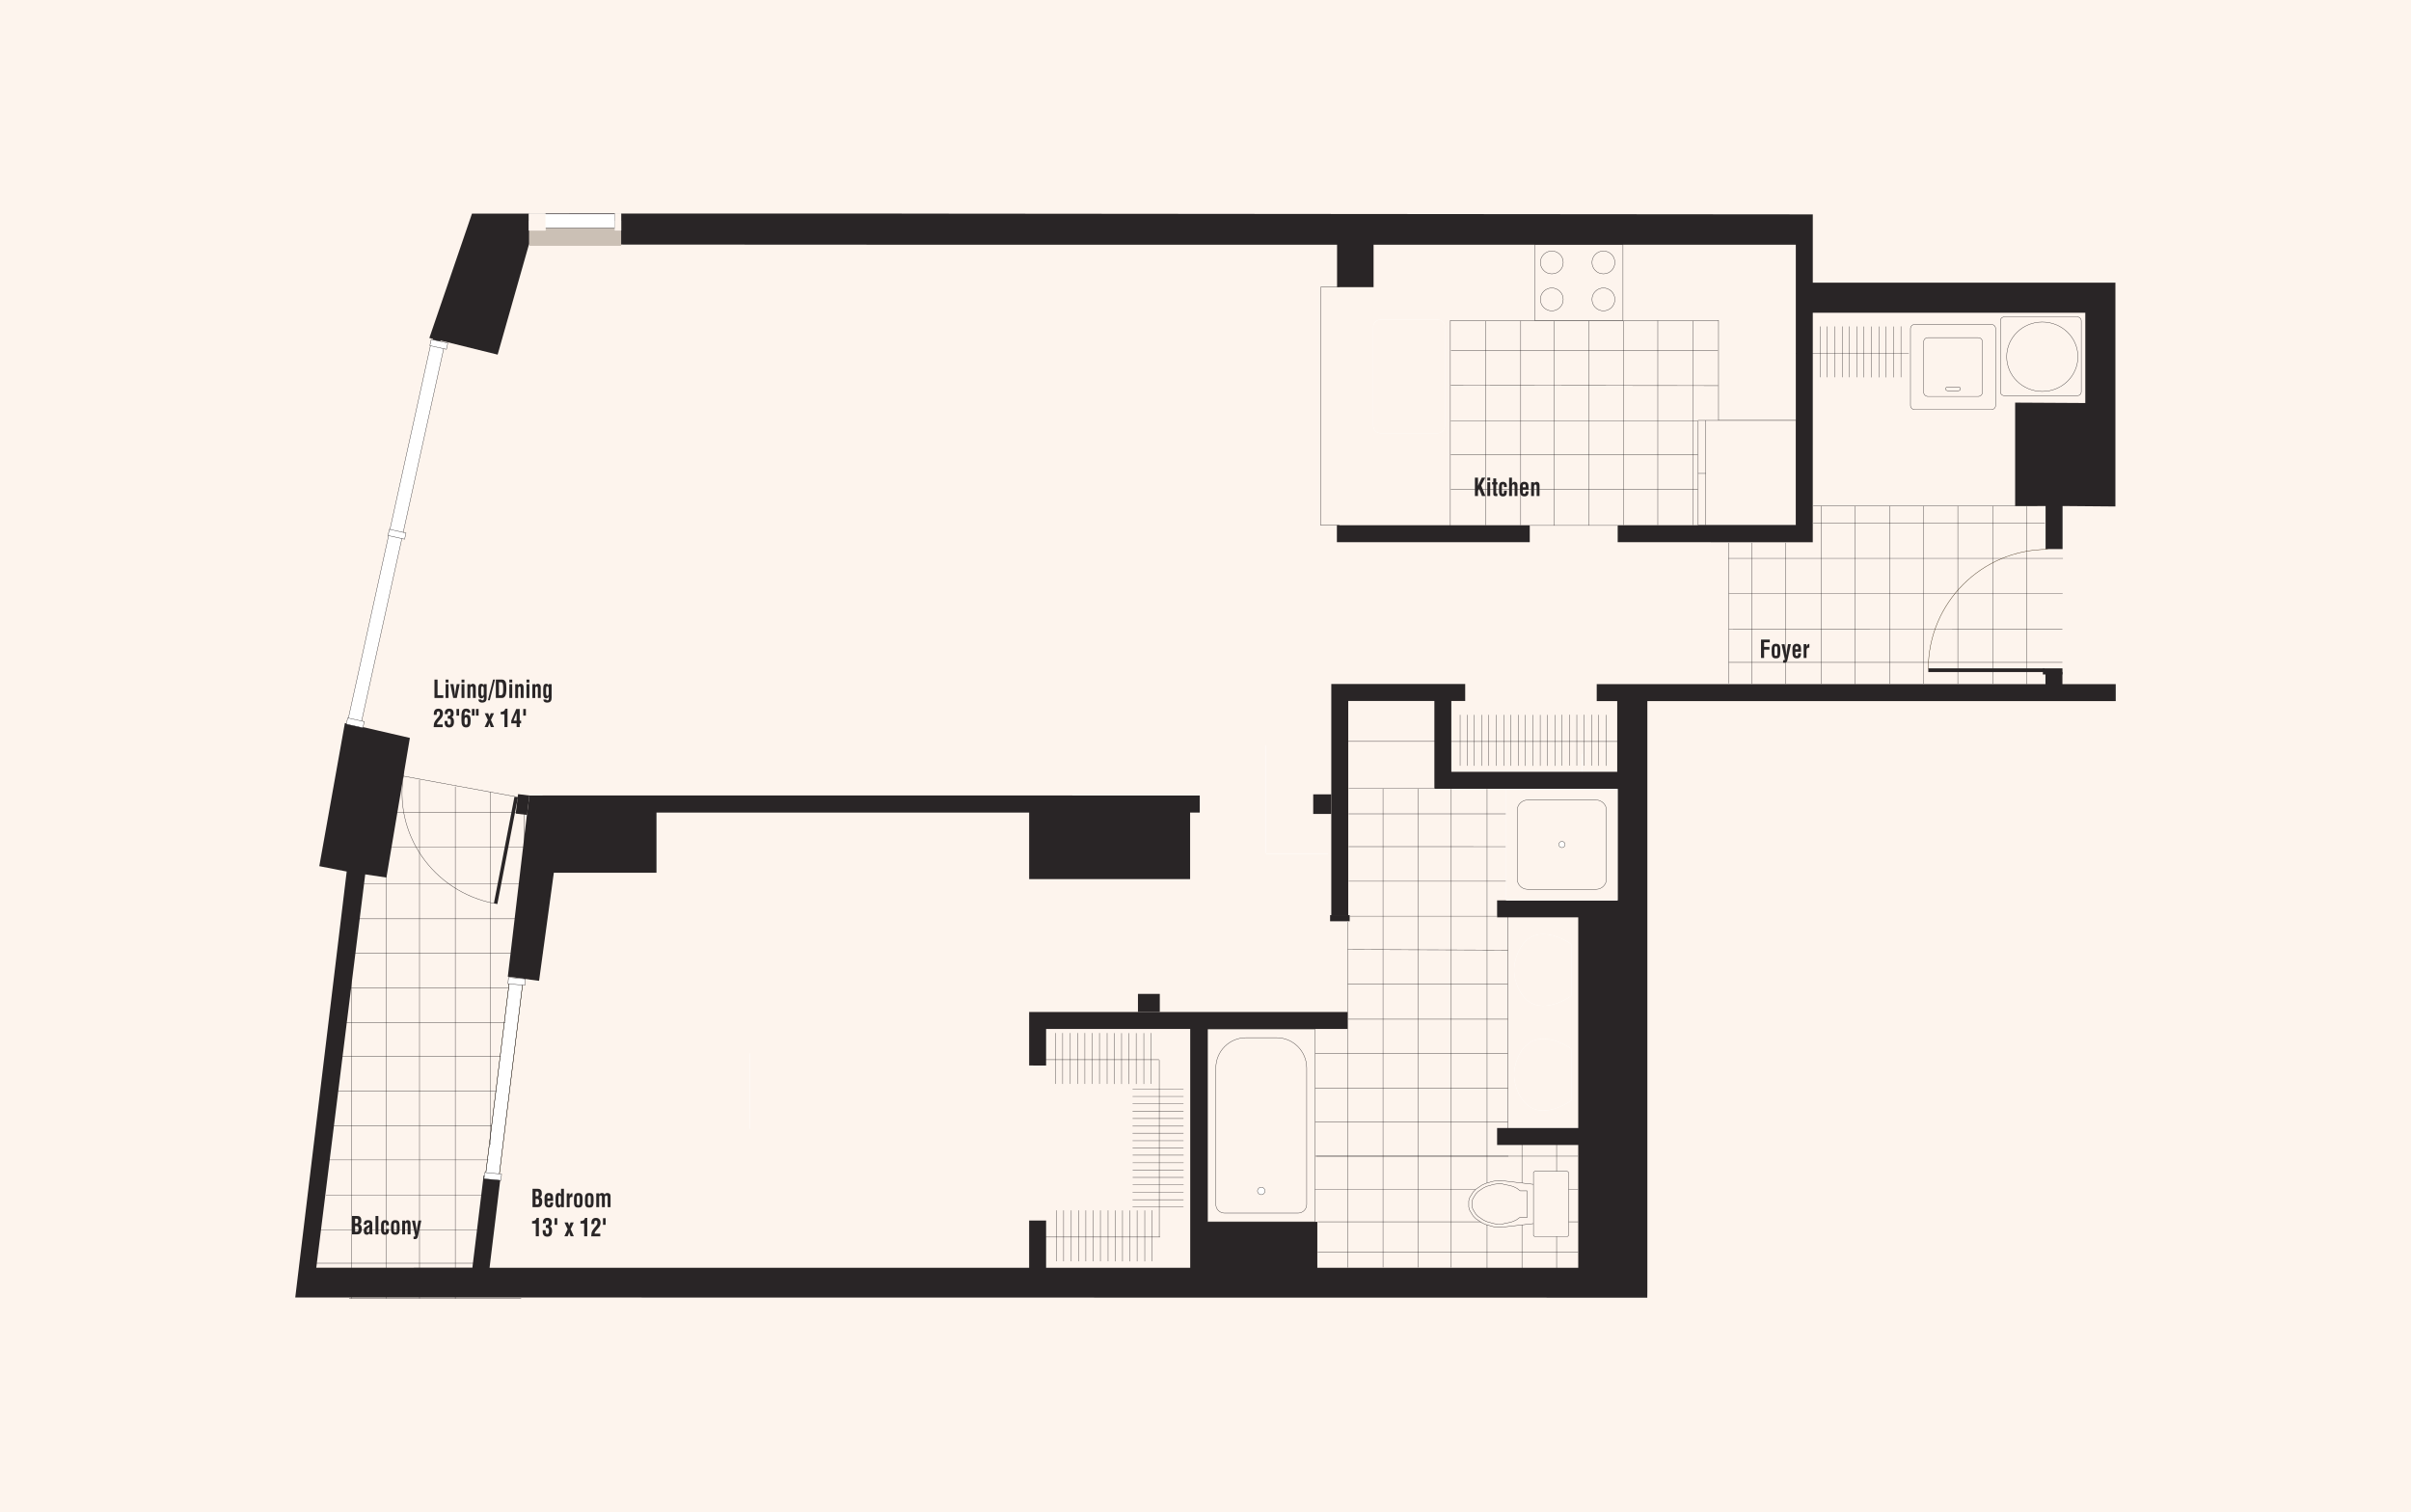 <?xml version="1.0" encoding="UTF-8"?>
<svg id="Layer_1" xmlns="http://www.w3.org/2000/svg" xmlns:xlink="http://www.w3.org/1999/xlink" viewBox="0 0 998 626">
  <defs>
    <style>
      .cls-1, .cls-2, .cls-3, .cls-4, .cls-5, .cls-6, .cls-7, .cls-8, .cls-9 {
        fill: none;
      }

      .cls-2 {
        stroke: #281800;
      }

      .cls-2, .cls-3, .cls-5, .cls-6, .cls-8 {
        stroke-width: .15px;
      }

      .cls-3 {
        stroke-linejoin: bevel;
      }

      .cls-3, .cls-4, .cls-5, .cls-8, .cls-9 {
        stroke: #292526;
      }

      .cls-4 {
        stroke-width: .16px;
      }

      .cls-10 {
        fill: #fff;
      }

      .cls-11 {
        fill: #292526;
      }

      .cls-6, .cls-7 {
        stroke: #fff;
      }

      .cls-7 {
        stroke-width: .17px;
      }

      .cls-12 {
        fill: #cbc0b5;
      }

      .cls-8, .cls-9 {
        stroke-miterlimit: 3.86;
      }

      .cls-9 {
        stroke-width: .16px;
      }

      .cls-13 {
        fill: #fdf4ed;
      }

      .cls-14 {
        clip-path: url(#clippath);
      }
    </style>
    <clipPath id="clippath">
      <polyline class="cls-1" points="743.38 217.41 743.38 174.04 702.93 174.04 702.93 217.41 743.38 217.41"/>
    </clipPath>
  </defs>
  <rect class="cls-10" x="-21" y="-18" width="1035" height="660"/>
  <rect class="cls-13" x="-70.37" y="-53.7" width="1120.16" height="718.76"/>
  <line class="cls-7" x1="654.85" y1="312.11" x2="654.85" y2="343.01"/>
  <path class="cls-6" d="M310.49,436.02v31.29M523.83,308.47v44.73M524.12,353.35h25.62"/>
  <polyline class="cls-13" points="731.13 209.41 864.26 209.41 863.78 284.34 758.06 286.65 758.06 286.45 715.6 286.45 715.6 220.18 730.64 220.18 731.13 209.41"/>
  <polyline class="cls-13" points="558.06 288.09 558.06 420.51 540.94 422.72 541.85 525.86 658.94 529.48 654.88 321.88 597.68 323.23 595.43 286.73 558.06 288.09"/>
  <rect class="cls-13" x="597.15" y="129.16" width="126.56" height="88.26"/>
  <polyline class="cls-13" points="745.83 99.49 745.83 174.08 711.36 174.08 711.36 132.64 600.35 132.64 600.35 220.19 554.31 220.19 554.31 217.45 546.69 217.45 546.69 118.89 554.17 118.89 554.17 99.5 745.83 99.49"/>
  <polygon class="cls-5" points="745.83 99.49 745.83 174.08 711.36 174.08 711.36 132.64 600.35 132.64 600.35 220.19 554.31 220.19 554.31 217.45 546.69 217.45 546.69 118.89 554.17 118.89 554.17 99.5 745.83 99.49"/>
  <path class="cls-13" d="M826.06,136.07v31.75c0,.97-.78,1.75-1.75,1.75h-31.75c-.97,0-1.75-.79-1.75-1.75v-31.75c0-.97.78-1.75,1.75-1.75h31.75c.97,0,1.75.78,1.75,1.75"/>
  <path class="cls-8" d="M811.51,160.97c0,.43-.39.79-.88.79h-4.41c-.48,0-.88-.35-.88-.79s.39-.79.88-.79h4.41c.49,0,.88.35.88.79ZM820.6,141.53v20.83c0,.97-.79,1.75-1.75,1.75h-20.83c-.97,0-1.75-.79-1.75-1.75v-20.83c0-.97.78-1.75,1.75-1.75h20.83c.97,0,1.75.78,1.75,1.75ZM826.06,136.07v31.75c0,.97-.78,1.75-1.75,1.75h-31.75c-.97,0-1.75-.79-1.75-1.75v-31.75c0-.97.78-1.75,1.75-1.75h31.75c.97,0,1.75.78,1.75,1.75Z"/>
  <polyline class="cls-13" points="221.4 331.14 196.26 533.91 126.58 532.16 153.55 319.22 221.4 331.14"/>
  <path class="cls-10" d="M571.51,132.32h23.51c1.72,0,3.11,1.39,3.11,3.11v40.79c0,1.72-1.39,3.11-3.11,3.11h-23.51c-1.72,0-3.11-1.39-3.11-3.11v-40.79c0-1.72,1.39-3.11,3.11-3.11"/>
  <path class="cls-13" d="M583.18,165.66c.65,0,1.17.52,1.17,1.17s-.52,1.17-1.17,1.17-1.17-.52-1.17-1.17.52-1.17,1.17-1.17ZM583.18,143.67c.65,0,1.17.52,1.17,1.17s-.52,1.17-1.17,1.17-1.17-.52-1.17-1.17.52-1.17,1.17-1.17ZM573.99,156.95h18.54c1.72,0,3.12,1.39,3.12,3.11v13.47c0,1.72-1.39,3.11-3.12,3.11h-18.54c-1.72,0-3.11-1.39-3.11-3.11v-13.47c0-1.72,1.39-3.11,3.11-3.11ZM573.99,135.02h18.54c1.72,0,3.12,1.39,3.12,3.11v13.47c0,1.72-1.39,3.11-3.12,3.11h-18.54c-1.72,0-3.11-1.39-3.11-3.11v-13.47c0-1.72,1.39-3.11,3.11-3.11ZM571.51,132.32h23.51c1.72,0,3.11,1.39,3.11,3.11v40.79c0,1.72-1.39,3.11-3.11,3.11h-23.51c-1.72,0-3.11-1.39-3.11-3.11v-40.79c0-1.72,1.39-3.11,3.11-3.11Z"/>
  <path class="cls-13" d="M671.81,101.32h-36.56v31.34h36.56v-31.34M647.08,123.95c0,2.61-2.12,4.73-4.73,4.73s-4.73-2.12-4.73-4.73,2.11-4.73,4.73-4.73,4.73,2.12,4.73,4.73ZM647.08,108.65c0,2.61-2.12,4.73-4.73,4.73s-4.73-2.12-4.73-4.73,2.11-4.73,4.73-4.73,4.73,2.12,4.73,4.73ZM668.45,123.95c0,2.61-2.12,4.73-4.73,4.73s-4.73-2.12-4.73-4.73,2.12-4.73,4.73-4.73,4.73,2.12,4.73,4.73ZM668.45,108.65c0,2.61-2.12,4.73-4.73,4.73s-4.73-2.12-4.73-4.73,2.12-4.73,4.73-4.73,4.73,2.12,4.73,4.73Z"/>
  <path class="cls-8" d="M671.81,101.32h-36.56v31.34h36.56v-31.34ZM647.08,123.95c0,2.61-2.12,4.73-4.73,4.73s-4.73-2.12-4.73-4.73,2.11-4.73,4.73-4.73,4.73,2.12,4.73,4.73ZM647.08,108.65c0,2.61-2.12,4.73-4.73,4.73s-4.73-2.12-4.73-4.73,2.11-4.73,4.73-4.73,4.73,2.12,4.73,4.73ZM668.45,123.95c0,2.61-2.12,4.73-4.73,4.73s-4.73-2.12-4.73-4.73,2.12-4.73,4.73-4.73,4.73,2.12,4.73,4.73ZM668.45,108.65c0,2.61-2.12,4.73-4.73,4.73s-4.73-2.12-4.73-4.73,2.12-4.73,4.73-4.73,4.73,2.12,4.73,4.73Z"/>
  <rect class="cls-13" x="624.2" y="376.08" width="31.41" height="94.23"/>
  <rect class="cls-4" x="624.2" y="376.08" width="31.41" height="94.23"/>
  <rect class="cls-13" x="702.93" y="174.04" width="40.45" height="43.37"/>
  <g class="cls-14">
    <line class="cls-8" x1="706.11" y1="219.57" x2="706.11" y2="172.26"/>
  </g>
  <path class="cls-8" d="M743.38,217.41,702.93,217.41h40.45v-43.37h-40.45v43.37Z"/>
  <polyline class="cls-11" points="553.39 217.44 633.22 217.44 633.22 224.46 553.39 224.46 553.39 217.44"/>
  <rect class="cls-11" x="471.04" y="411.46" width="9.04" height="7.49"/>
  <polyline class="cls-11" points="750.38 117.02 863.18 117.02 875.65 117.02 875.64 209.67 853.77 209.49 853.77 227.31 846.74 227.31 846.74 209.49 834.14 209.49 834.14 166.68 863.18 166.84 863.18 129.47 750.38 129.47 750.37 224.48 743.35 224.48 669.62 224.46 669.62 217.44 743.35 217.44 743.35 101.32 568.57 101.32 568.57 118.89 553.46 118.89 553.46 101.32 390.41 101.32 218.94 101.23 205.99 146.81 182.33 140.96 147.09 300.28 169.66 305.49 159.96 363.29 151.18 361.98 130.92 524.82 195.54 524.79 200.2 486.59 207.31 486.51 202.65 524.83 426 524.83 426 505.29 433.02 505.29 433.02 524.83 492.67 524.83 492.67 425.98 433.02 425.98 433.02 441.11 426 441.1 426 423.15 426 418.95 557.81 418.95 557.81 425.98 499.88 425.98 499.88 505.81 545.29 505.81 545.29 524.83 653.29 524.83 653.29 474 619.7 474 619.7 466.98 653.29 466.98 653.29 379.77 619.7 379.77 619.7 372.75 669.43 372.75 669.43 326.55 593.75 326.55 593.74 322.46 593.74 290.19 558.09 290.19 558.09 378.91 551.07 378.91 551.07 283.17 606.5 283.17 606.5 290.19 600.76 290.19 600.76 319.52 669.43 319.52 669.43 290.25 660.94 290.25 660.94 283.22 846.69 283.22 846.69 278.19 853.71 278.19 853.71 283.22 875.78 283.22 875.78 290.25 681.9 290.25 681.9 534.71 681.87 537.21 122.22 537.13 143.51 360.8 132.17 358.58 142.76 299.34 144.31 299.67 179.19 140.26 177.72 139.93 195.37 88.43 356.14 88.4 392.63 88.45 750.38 88.75 750.38 117.02"/>
  <polyline class="cls-11" points="224.21 329.33 219.15 329.33 218.27 336.4 218.21 336.4 210.2 404.31 223.14 406.04 229.25 361.31 271.74 361.31 271.74 336.4 426 336.4 426 363.94 492.63 363.94 492.63 336.4 496.62 336.4 496.62 329.33 226.15 329.31 224.21 329.33"/>
  <path class="cls-10" d="M650.42,401.49v-10.6s-6.48-4.97-13.43-4.03c-6.94.94-10.26,9.4-10.26,14.71s3.32,13.77,10.26,14.71c6.94.94,13.43-4.03,13.43-4.03v-10.77"/>
  <path class="cls-13" d="M637.01,400.24c.74,0,1.34.6,1.34,1.33s-.6,1.34-1.34,1.34-1.33-.6-1.33-1.34.6-1.33,1.33-1.33ZM638.58,413.62c5.21,0,9.43-5.39,9.43-12.05s-4.22-12.04-9.43-12.04-9.43,5.39-9.43,12.04,4.22,12.05,9.43,12.05ZM650.42,401.49v-10.6s-6.48-4.97-13.43-4.03c-6.94.94-10.26,9.4-10.26,14.71s3.32,13.77,10.26,14.71c6.94.94,13.43-4.03,13.43-4.03v-10.77Z"/>
  <polyline class="cls-10" points="184.12 142.24 178.63 141.03 143.77 299.3 149.25 300.52 184.12 142.24"/>
  <polygon class="cls-8" points="184.12 142.24 178.63 141.03 143.77 299.3 149.25 300.52 184.12 142.24"/>
  <polyline class="cls-10" points="150.79 298.73 143.93 297.21 143.35 299.78 150.22 301.3 150.79 298.73"/>
  <rect class="cls-8" x="145.75" y="295.74" width="2.64" height="7.03" transform="translate(-176.94 378.02) rotate(-77.49)"/>
  <polyline class="cls-10" points="185.37 142.02 178.5 140.5 177.93 143.07 184.8 144.59 185.37 142.02"/>
  <rect class="cls-8" x="180.33" y="139.03" width="2.64" height="7.03" transform="translate(3.19 289.07) rotate(-77.51)"/>
  <polyline class="cls-10" points="201.01 486.3 206.58 487.08 216.56 405.41 211.02 404.91 201.01 486.3"/>
  <polygon class="cls-2" points="201.01 486.3 206.58 487.08 216.56 405.41 211.02 404.91 201.01 486.3"/>
  <polygon class="cls-8" points="201.01 486.3 206.58 487.08 216.56 405.41 211.02 404.91 201.01 486.3"/>
  <polyline class="cls-10" points="207.61 486.03 200.61 485.36 200.36 487.98 207.36 488.66 207.61 486.03"/>
  <rect class="cls-8" x="202.67" y="483.49" width="2.64" height="7.03" transform="translate(-300.35 643.32) rotate(-84.49)"/>
  <polyline class="cls-10" points="217.49 405.26 210.49 404.59 210.24 407.21 217.24 407.89 217.49 405.26"/>
  <rect class="cls-8" x="212.55" y="402.72" width="2.64" height="7.03" transform="translate(-211.02 580.14) rotate(-84.49)"/>
  <rect class="cls-11" x="845.61" y="276.69" width="8.11" height="2.54"/>
  <polyline class="cls-11" points="219.15 329.33 214.45 328.76 213.47 336.81 218.16 337.38 219.15 329.33"/>
  <path class="cls-10" d="M650.42,444.82v-10.6s-6.48-4.97-13.43-4.03c-6.94.94-10.26,9.4-10.26,14.71s3.32,13.77,10.26,14.71c6.94.94,13.43-4.03,13.43-4.03v-10.77"/>
  <path class="cls-13" d="M637.01,443.57c.74,0,1.34.6,1.34,1.34s-.6,1.33-1.34,1.33-1.33-.6-1.33-1.33.6-1.34,1.33-1.34ZM638.58,456.95c5.21,0,9.43-5.39,9.43-12.04s-4.22-12.05-9.43-12.05-9.43,5.39-9.43,12.05,4.22,12.04,9.43,12.04ZM650.42,444.82v-10.6s-6.48-4.97-13.43-4.03c-6.94.94-10.26,9.4-10.26,14.71s3.32,13.77,10.26,14.71c6.94.94,13.43-4.03,13.43-4.03v-10.77Z"/>
  <rect class="cls-11" x="550.57" y="378.85" width="8.11" height="2.54"/>
  <rect class="cls-11" x="543.59" y="328.85" width="7.48" height="8.11"/>
  <rect class="cls-10" x="623.44" y="326.6" width="46.15" height="46.15"/>
  <rect class="cls-13" x="623.44" y="326.6" width="46.15" height="46.15"/>
  <path class="cls-13" d="M632.33,331.2h28.37c2.37,0,4.29,1.92,4.29,4.29v28.37c0,2.37-1.92,4.29-4.29,4.29h-28.37c-2.37,0-4.29-1.92-4.29-4.29v-28.37c0-2.37,1.92-4.29,4.29-4.29"/>
  <path class="cls-8" d="M632.32,331.2h28.37c2.37,0,4.29,1.92,4.29,4.29v28.37c0,2.37-1.92,4.29-4.29,4.29h-28.37c-2.37,0-4.29-1.92-4.29-4.29v-28.37c0-2.37,1.92-4.29,4.29-4.29Z"/>
  <path class="cls-10" d="M646.55,348.31c.71,0,1.29.58,1.29,1.3s-.58,1.3-1.29,1.3-1.3-.58-1.3-1.3.58-1.3,1.3-1.3"/>
  <path class="cls-8" d="M646.55,348.31c.71,0,1.29.58,1.29,1.3s-.58,1.3-1.29,1.3-1.3-.58-1.3-1.3.58-1.3,1.3-1.3Z"/>
  <rect class="cls-13" x="499.87" y="426.01" width="44.37" height="79.79"/>
  <path class="cls-8" d="M544.24,426.01,499.87,426.01h44.37v79.79h-44.37v-79.79Z"/>
  <path class="cls-13" d="M540.89,498.62v-56.51c0-6.91-5.6-12.52-12.51-12.52h-12.58c-6.91,0-12.52,5.6-12.52,12.52v56.51c0,1.98,1.6,3.58,3.58,3.58h30.46c1.97,0,3.57-1.6,3.57-3.58"/>
  <path class="cls-8" d="M540.89,498.62v-56.51c0-6.91-5.6-12.52-12.51-12.52h-12.58c-6.91,0-12.52,5.6-12.52,12.52v56.51c0,1.98,1.6,3.58,3.58,3.58h30.46c1.97,0,3.57-1.6,3.57-3.58Z"/>
  <path class="cls-10" d="M522.08,491.48c.85,0,1.55.69,1.55,1.55s-.7,1.55-1.55,1.55-1.55-.69-1.55-1.55.7-1.55,1.55-1.55"/>
  <path class="cls-8" d="M522.08,491.48c.85,0,1.55.69,1.55,1.55s-.7,1.55-1.55,1.55-1.55-.69-1.55-1.55.7-1.55,1.55-1.55Z"/>
  <path class="cls-13" d="M829.69,131.19h30.15c.92,0,1.67.73,1.67,1.62v29.38c0,.9-.75,1.62-1.67,1.62h-30.15c-.92,0-1.67-.73-1.67-1.62v-29.38c0-.9.75-1.62,1.67-1.62"/>
  <path class="cls-8" d="M845.38,133.31c8.14,0,14.74,6.43,14.74,14.37s-6.6,14.37-14.74,14.37-14.74-6.43-14.74-14.37,6.6-14.37,14.74-14.37ZM829.69,131.19h30.15c.92,0,1.67.73,1.67,1.62v29.38c0,.9-.75,1.62-1.67,1.62h-30.15c-.92,0-1.67-.73-1.67-1.62v-29.38c0-.9.75-1.62,1.67-1.62Z"/>
  <line class="cls-10" x1="212.54" y1="407.69" x2="202.93" y2="485.77"/>
  <line class="cls-13" x1="212.54" y1="407.69" x2="202.93" y2="485.77"/>
  <line class="cls-10" x1="214.11" y1="407.69" x2="204.5" y2="485.77"/>
  <path class="cls-13" d="M180.24,143.55l-33.97,154.02M181.65,143.95l-33.85,154.02M214.11,407.69l-9.61,78.07"/>
  <polyline class="cls-10" points="168.04 220.64 161.18 219.12 160.61 221.69 167.47 223.21 168.04 220.64"/>
  <rect class="cls-8" x="163" y="217.65" width="2.64" height="7.03" transform="translate(-87.14 333.77) rotate(-77.51)"/>
  <polyline class="cls-11" points="179.84 288.95 179.84 281.34 181.12 281.34 181.12 287.83 183.49 287.83 183.49 288.95 179.84 288.95"/>
  <path class="cls-11" d="M185.65,288.95v-5.72h-1.19v5.72h1.19M184.46,282.54h1.19v-1.2h-1.19v1.2Z"/>
  <path class="cls-11" d="M186.41,283.23h1.28l.5,3.21c.1.52.15,1.42.16,1.69h.02c.02-.27.06-1.18.16-1.69l.51-3.21h1.23l-1.19,5.72h-1.48l-1.2-5.72"/>
  <path class="cls-11" d="M192.24,288.95v-5.72h-1.19v5.72h1.19M191.05,282.54h1.19v-1.2h-1.19v1.2Z"/>
  <path class="cls-11" d="M194.66,283.82h.02c.27-.66.8-.74,1.07-.74.67,0,1.22.44,1.19,1.46v4.41h-1.19v-3.81c0-.56-.05-.92-.5-.94-.45-.02-.6.45-.58,1.06v3.7h-1.19v-5.72h1.19v.59"/>
  <path class="cls-11" d="M199.69,284.09c-.56,0-.5.54-.54,1.11v1.91c.03.55.16.98.52.98s.57-.36.57-1.01v-1.71c.02-.46,0-1.27-.56-1.27M199.21,289.59c0,.12.05.2.14.25.09.06.22.08.37.08.5,0,.59-.45.59-.89v-.66l-.02-.02c-.24.55-.57.72-1.09.75-1,0-1.2-1-1.23-1.92v-2.07c.03-1.57.47-2.02,1.23-2.04.54-.01.87.22,1.03.74h.02v-.59h1.19v5.55c0,1.17-.29,2.1-1.92,2.1-.78,0-1.43-.32-1.5-1.29h1.19Z"/>
  <polyline class="cls-11" points="204.1 281.34 204.89 281.34 202.74 289.9 201.95 289.9 204.1 281.34"/>
  <path class="cls-11" d="M207.08,287.83c1.14,0,1.21-.67,1.21-2.87,0-1.8-.16-2.51-.93-2.51h-.84v5.38h.56M205.24,288.95v-7.61h2.67c.31,0,.93.15,1.32.86.29.53.37,1.37.37,2.63,0,1.5,0,3.24-1.05,3.92-.28.18-.63.2-.95.2h-2.37Z"/>
  <path class="cls-11" d="M210.84,288.95v-5.72h1.19v5.72h-1.19M212.03,282.54h-1.19v-1.2h1.19v1.2Z"/>
  <path class="cls-11" d="M214.45,283.82h.02c.26-.66.79-.74,1.07-.74.68,0,1.22.44,1.19,1.46v4.41h-1.19v-3.81c0-.56-.05-.92-.5-.94-.45-.02-.6.45-.58,1.06v3.7h-1.19v-5.72h1.19v.59"/>
  <path class="cls-11" d="M219.13,288.95v-5.72h-1.19v5.72h1.19M217.94,282.54h1.19v-1.2h-1.19v1.2Z"/>
  <path class="cls-11" d="M221.55,283.82h.02c.27-.66.8-.74,1.07-.74.67,0,1.22.44,1.19,1.46v4.41h-1.19v-3.81c0-.56-.06-.92-.5-.94-.45-.02-.6.45-.58,1.06v3.7h-1.19v-5.72h1.19v.59"/>
  <path class="cls-11" d="M226.58,284.09c-.56,0-.5.54-.54,1.11v1.91c.03.55.16.98.52.98s.57-.36.57-1.01v-1.71c.02-.46,0-1.27-.56-1.27M226.1,289.59c0,.12.05.2.14.25.09.06.22.08.37.08.5,0,.59-.45.59-.89v-.66l-.02-.02c-.24.55-.57.72-1.09.75-1,0-1.2-1-1.23-1.92v-2.07c.03-1.57.47-2.02,1.23-2.04.54-.01.87.22,1.03.74h.02v-.59h1.19v5.55c0,1.17-.29,2.1-1.92,2.1-.78,0-1.43-.32-1.5-1.29h1.19Z"/>
  <path class="cls-11" d="M179.51,301c.01-.32.05-.85.11-1.29.08-.53.42-1.22,1.2-2.14l.62-.73c.41-.5.63-.74.63-1.46s-.25-.9-.61-.9c-.27,0-.5.09-.59.38-.13.33-.09.72-.1,1.08h-1.2v-.21c0-.67-.03-2.37,1.94-2.35,1.08,0,1.84.75,1.84,1.97,0,.84-.28,1.48-.81,2.08l-1,1.16c-.26.3-.66.8-.67,1.32h2.38v1.12h-3.74"/>
  <path class="cls-11" d="M185.35,296.37c.27-.02.56.01.8-.11.35-.18.39-.56.39-.93,0-.58-.19-.85-.61-.85-.27,0-.59.11-.61.6v.54h-1.2c-.07-1.41.49-2.25,1.8-2.25s1.86.75,1.86,1.96c0,.66-.23,1.46-.89,1.57v.02c.6.08,1.05.68,1.03,1.85,0,1.49-.58,2.39-1.99,2.39-1.77,0-1.91-1.44-1.89-2.23v-.45h1.19c.03.63-.09,1.56.72,1.56.7,0,.68-.73.68-1.44,0-.23,0-.62-.15-.8-.24-.31-.79-.3-1.15-.3v-1.12"/>
  <rect class="cls-11" x="188.95" y="293.5" width="1.09" height="2.75"/>
  <path class="cls-11" d="M192.95,300.03c.67-.01.59-.7.59-1.67,0-.55.06-1.37-.62-1.37-.63,0-.63.74-.63,1.37,0,.94-.03,1.75.66,1.67M191.02,296.43c0-2.42.63-3.07,1.98-3.07,1,0,1.72.51,1.69,1.71h-1.19c-.01-.25-.03-.64-.55-.6-.72.06-.66.96-.67,1.42v.49c.21-.24.41-.51,1-.51,1.09,0,1.54.82,1.54,2.38,0,1.91-.41,2.89-1.89,2.89s-1.94-1.11-1.92-2.89v-1.83Z"/>
  <path class="cls-11" d="M197.02,296.25v-2.75h1.09v2.75h-1.09M196.43,296.25h-1.09v-2.75h1.09v2.75Z"/>
  <path class="cls-11" d="M200.66,295.28h1.4l.39,1.03c.04.17.1.34.13.52h.02c.04-.18.09-.36.15-.54l.42-1.01h1.32l-1.29,2.77,1.31,2.95h-1.33l-.36-.92c-.11-.27-.2-.55-.24-.84h-.02c-.05.32-.15.62-.27.91l-.34.85h-1.36l1.36-2.92-1.3-2.8"/>
  <path class="cls-11" d="M208.8,295.72h-1.54v-1.01c.89-.01,1.62-.27,1.88-1.32h.94v7.61h-1.28v-5.28"/>
  <path class="cls-11" d="M213.85,298.34v-3.08h-.02l-1.26,3.08h1.28M215.13,293.51v4.83h.58v1.12h-.58v1.54h-1.28v-1.54h-2.22v-1.12l2.07-4.83h1.42Z"/>
  <rect class="cls-11" x="216.59" y="293.5" width="1.09" height="2.75"/>
  <path class="cls-11" d="M221.98,498.64c.27,0,.54.03.77-.08.35-.17.39-.67.39-1.06,0-.82-.15-1.17-.94-1.17h-.49v2.3h.27M221.94,495.22c.31,0,.71.02.91-.26.12-.19.14-.46.14-.82,0-.57-.11-.85-.69-.87h-.59v1.96h.24ZM220.43,499.75v-7.61h2.06c.55,0,1.09.04,1.45.56.29.42.34.85.34,1.37,0,.66-.13,1.31-.82,1.59v.02c.72.11.99.78.99,1.76,0,.31-.02.63-.09.93-.27.96-.77,1.37-1.68,1.37h-2.26Z"/>
  <path class="cls-11" d="M227.77,496.15v-.5c0-.58-.15-.76-.62-.76-.59,0-.57.51-.57,1.02v.23h1.19M225.4,496c-.05-1.35.57-2.12,1.73-2.12,1.65,0,1.83.95,1.83,2.51v.77h-2.37v.83c0,.75.27.89.62.89.44,0,.57-.36.55-1.08h1.19c.05,1.28-.43,2.09-1.64,2.09-1.37,0-1.93-.72-1.9-2.41v-1.5Z"/>
  <path class="cls-11" d="M232.24,496.16c.02-.46,0-1.27-.56-1.27s-.5.54-.54,1.11v1.91c.03.55.15.98.52.98.38,0,.58-.36.58-1.02v-1.71M232.24,499.14h-.02c-.23.58-.56.73-1.02.76-1,0-1.21-1.01-1.24-1.93v-2.07c.03-1.57.48-2.01,1.24-2.03.5-.01.82.18,1.06.73h.02c-.03-.17-.04-.34-.04-.51v-1.96h1.19v7.61h-1.19v-.61Z"/>
  <path class="cls-11" d="M235.73,495.05h.02c.15-.42.29-.65.47-.81.34-.31.57-.29.74-.3v1.56c-.66-.07-1.16.11-1.18.95v3.31h-1.19v-5.72h1.14v1.01"/>
  <path class="cls-11" d="M238.75,497.89c0,.7.05,1,.63,1s.59-.3.59-1v-1.91c0-.54,0-1.09-.59-1.09-.63,0-.63.55-.63,1.09v1.91M237.57,497.1c0-1.96.03-3.22,1.82-3.22s1.77,1.26,1.78,3.22c0,1.99-.25,2.84-1.78,2.81-1.56.03-1.83-.82-1.82-2.81Z"/>
  <path class="cls-11" d="M243.32,497.89c0,.7.05,1,.63,1s.59-.3.59-1v-1.91c0-.54,0-1.09-.59-1.09-.63,0-.63.55-.63,1.09v1.91M242.13,497.1c0-1.96.03-3.22,1.82-3.22s1.77,1.26,1.78,3.22c0,1.99-.25,2.84-1.78,2.81-1.56.03-1.83-.82-1.82-2.81Z"/>
  <path class="cls-11" d="M248,494.62h.02c.26-.63.75-.72,1.13-.74.44-.01,1.02.2,1.1.74h.02c.23-.5.6-.74,1.19-.74.88,0,1.26.61,1.26,1.22v4.66h-1.19v-3.87c0-.52-.05-1.03-.57-.99-.51.03-.6.43-.6,1.1v3.76h-1.19v-3.94c0-.51-.04-.93-.58-.92-.56,0-.58.47-.58,1.1v3.76h-1.19v-5.72h1.19v.59"/>
  <path class="cls-11" d="M221.78,506.53h-1.54v-1.01c.89-.01,1.63-.27,1.88-1.32h.94v7.61h-1.28v-5.28"/>
  <path class="cls-11" d="M225.96,507.17c.27-.02.56.01.8-.11.35-.18.39-.56.39-.93,0-.58-.19-.85-.61-.85-.27,0-.59.11-.61.6v.54h-1.2c-.07-1.41.49-2.25,1.8-2.25s1.86.75,1.86,1.96c0,.66-.23,1.46-.9,1.57v.02c.6.08,1.05.68,1.03,1.85,0,1.49-.58,2.39-1.99,2.39-1.77,0-1.91-1.44-1.89-2.23v-.45h1.2c.03.63-.09,1.56.72,1.56.7,0,.68-.73.68-1.44,0-.23-.01-.62-.15-.8-.24-.31-.79-.3-1.15-.3v-1.12"/>
  <rect class="cls-11" x="229.57" y="504.3" width="1.09" height="2.75"/>
  <path class="cls-11" d="M233.67,506.08h1.4l.39,1.03c.05.17.1.35.13.52h.02c.04-.18.09-.36.15-.54l.42-1.01h1.32l-1.29,2.77,1.32,2.95h-1.33l-.36-.92c-.11-.28-.2-.55-.24-.84h-.02c-.05.32-.15.62-.27.91l-.34.85h-1.36l1.36-2.92-1.3-2.8"/>
  <path class="cls-11" d="M241.81,506.53h-1.54v-1.01c.89-.01,1.63-.27,1.88-1.32h.94v7.61h-1.28v-5.28"/>
  <path class="cls-11" d="M244.73,511.8c0-.32.05-.85.11-1.29.08-.53.42-1.22,1.2-2.14l.62-.73c.41-.5.63-.74.63-1.46s-.25-.9-.61-.9c-.27,0-.5.09-.59.38-.13.33-.09.72-.1,1.08h-1.2v-.21c0-.67-.03-2.37,1.95-2.35,1.08.01,1.84.75,1.84,1.97,0,.84-.28,1.48-.81,2.08l-1,1.16c-.27.3-.66.8-.67,1.32h2.38v1.12h-3.74"/>
  <rect class="cls-11" x="249.6" y="504.3" width="1.09" height="2.75"/>
  <path class="cls-5" d="M159.91,320.01l66.63,12.2M147.71,336.26h73.05M134.58,350.72h87.56M139.16,437.26h68.14M138.89,423.45h70.29M138.62,409h71.96M143.02,394.49h81.55M147.24,380.39h74.63M146.3,365.95h75.3M217,367.4v-32.84M202.91,473.91v-145.93M188.46,537.67v-212.03M173.65,537.58v-214.75M159.84,537.58v-222.87M145.39,537.58v-223.29M144.55,537.54h71.16M128.47,522.96h71.32M128,509.15h73.67M134.93,494.7h67.68M134.09,480.2h68.05M134.51,466.1h69.04M132.84,451.65h72.59M604.4,317.01v-21.07M607.39,317.01v-21.07M610.3,317.01v-21.07M613.48,317.01v-21.07M616.24,317.01v-21.07M619.31,317.01v-21.07M622.43,317.01v-21.07M625.35,317.01v-21.07M628.52,317.01v-21.07M631.36,317.04v-21.07M634.42,317.04v-21.07M637.55,317.04v-21.07M640.46,317.04v-21.07M643.63,317.04v-21.07M646.51,316.97v-21.07M649.58,316.97v-21.07M652.7,316.97v-21.07M655.62,316.97v-21.07M658.79,316.97v-21.07M661.77,317.01v-21.07M664.84,317.01v-21.07M670.88,317.01v-21.07M674.05,317.01v-21.07M676.96,316.97v-21.07M680.03,316.97v-21.07M675.03,306.95h-76.85M747.33,156.2v-21.07M753.41,156.2v-21.07M756.36,156.2v-21.07M759.43,156.2v-21.07M762.55,156.2v-21.07M765.47,156.2v-21.07M768.64,156.2v-21.07M771.55,156.24v-21.07M774.62,156.24v-21.07M777.74,156.24v-21.07M780.66,156.24v-21.07M786.87,156.19v-21.07M783.83,156.24v-21.07M790.12,146.17h-46.75M557.62,316.96v-21.07M597.16,316.94v-21.07M594.12,316.99v-21.07M600.42,306.93h-46.75M436.97,448.72v-21.07M439.88,448.72v-21.07M443.05,448.72v-21.07M446,448.72v-21.07M449.07,448.72v-21.07M452.19,448.72v-21.07M455.11,448.72v-21.07M458.28,448.72v-21.07M461.19,448.76v-21.07M464.26,448.76v-21.07M467.38,448.76v-21.07M470.3,448.76v-21.07M476.51,448.71v-21.07M473.47,448.76v-21.07M479.76,438.69h-49.92M437.36,522.15v-21.07M440.28,522.15v-21.07M443.45,522.15v-21.07M446.4,522.15v-21.07M449.47,522.15v-21.07M452.59,522.15v-21.07M455.5,522.15v-21.07M458.67,522.15v-21.07M461.59,522.18v-21.07M464.65,522.18v-21.07M467.78,522.18v-21.07M470.69,522.18v-21.07M476.91,522.13v-21.07M473.86,522.18v-21.07M480.16,512.12h-49.92M489.93,536.03h-21.07M489.93,532.96h-21.07M489.93,529.84h-21.07M489.93,526.93h-21.07M489.89,499.57h-21.07M489.89,496.66h-21.07M489.89,493.48h-21.07M489.93,490.5h-21.07M489.93,487.43h-21.07M489.93,484.31h-21.07M489.93,481.4h-21.07M489.93,478.22h-21.07M489.89,475.31h-21.07M489.89,472.24h-21.07M489.89,469.12h-21.07M489.89,466.21h-21.07M489.89,463.04h-21.07M489.89,460.09h-21.07M489.89,457.02h-21.07M489.89,453.9h-21.07M489.89,450.98h-21.07M479.86,438.8v73.43"/>
  <path class="cls-11" d="M147.26,509.9c.27,0,.54.03.77-.08.35-.17.39-.67.39-1.06,0-.82-.15-1.17-.94-1.17h-.49v2.3h.27M147.22,506.48c.31,0,.71.02.91-.26.12-.19.14-.46.14-.82,0-.57-.11-.85-.69-.87h-.59v1.96h.24ZM145.71,511.01v-7.61h2.06c.55,0,1.09.04,1.45.56.29.42.34.85.34,1.37,0,.66-.13,1.31-.82,1.59v.02c.72.11,1,.78,1,1.76,0,.31-.02.63-.09.93-.27.96-.77,1.37-1.68,1.37h-2.25Z"/>
  <path class="cls-11" d="M152.92,508c-.29.22-.65.45-.96.73-.17.16-.2.45-.2.69,0,.43.12.73.56.73.7,0,.58-.99.6-1.53v-.62M153.08,511.01c-.08-.18-.09-.39-.07-.59h-.02c-.14.23-.29.43-.47.55-.17.12-.37.19-.57.19-.96,0-1.38-.54-1.38-1.72,0-1.31.83-1.62,1.76-2.05.5-.23.68-.49.58-.95-.05-.25-.24-.3-.56-.3-.54,0-.63.32-.62.83h-1.13c0-1.09.31-1.85,1.8-1.85,1.62,0,1.72.94,1.7,1.69v3.38c0,.27.04.54.1.8h-1.12Z"/>
  <rect class="cls-11" x="155.43" y="503.4" width="1.19" height="7.61"/>
  <path class="cls-11" d="M159.79,507.28v-.64c-.02-.31-.15-.49-.41-.49-.46,0-.46.58-.45,1.28v1.35c-.03,1.12.09,1.32.45,1.37.37-.01.37-.39.41-.84v-.53h1.19v.53c0,1.2-.45,1.86-1.63,1.86-1.05,0-1.65-.62-1.61-2.14v-1.86c0-1.6.7-2.03,1.61-2.03,1.2,0,1.63.83,1.63,1.68v.46h-1.19"/>
  <path class="cls-11" d="M163.02,509.15c0,.7.05,1,.63,1s.59-.3.59-1v-1.91c0-.54,0-1.09-.59-1.09-.63,0-.63.55-.63,1.09v1.91M161.83,508.35c0-1.96.03-3.22,1.82-3.22s1.77,1.26,1.78,3.22c0,1.99-.25,2.84-1.78,2.81-1.56.03-1.83-.82-1.82-2.81Z"/>
  <path class="cls-11" d="M167.66,505.88h.02c.27-.66.79-.74,1.07-.74.68,0,1.22.43,1.19,1.46v4.41h-1.19v-3.81c0-.56-.05-.92-.5-.94-.45-.02-.6.45-.58,1.06v3.7h-1.19v-5.72h1.19v.59"/>
  <path class="cls-11" d="M171.78,505.29l.52,3.03c.08.51.13,1.01.17,1.52h.02c.04-.5.1-1,.18-1.48l.52-3.07h1.21l-1.25,5.8c-.3,1.3-.33,2.11-1.97,1.85v-1.02c.19,0,.7.11.7-.25,0-.2-.06-.53-.11-.73l-1.24-5.64h1.25"/>
  <path class="cls-5" d="M796.24,283.02v-73.49M782.21,283.1v-73.57M767.76,283.21v-73.67M853.91,231.15h-138.47M853.8,245.6h-138.2M853.69,260.38l-138.09.04M853.69,274.22h-138.09M838.95,283.21v-73.56M824.86,283.1v-73.57M810.41,283.1v-73.57M558.23,336.92h65.05M558.23,350.49l65,.02M558.28,326.48h35.35M557.93,393.09l66.22.23M558.76,379.28h60.78M558.23,364.83h65.05M615.55,527.9v-201.27M600.73,524.74v-198.12M586.93,524.72v-198.15M572.48,524.68v-198.18M557.87,524.77v-143.11M544.83,478.64h79.54M544.45,464.49h79.72M544.41,450.54h79.77M544.45,436.03h79.64M558.02,421.93h66.13M557.97,407.48h66.12M643.28,217.5l.08-84.54M629.48,217.4v-84.55M615.03,217.44v-84.51M711.09,145.1h-110.48M711.19,159.65l-110.66-.1M702.7,174.36h-102.18M702.77,188.16h-102.24M702.77,202.61h-102.24M669.57,217.52h-36.29M700.73,217.4l.06-84.53M686.22,217.4v-84.64M672.13,217.35l-.03-84.42M657.68,217.5l-.05-84.63"/>
  <path class="cls-11" d="M610.52,205.34v-7.61h1.28v3.38h.02c.2-.6.53-1.27.8-1.83l.75-1.55h1.44l-1.69,3.27,1.77,4.34h-1.44l-1.2-3-.45.82v2.18h-1.28"/>
  <path class="cls-11" d="M615.65,205.34v-5.72h1.19v5.72h-1.19M616.84,198.93h-1.19v-1.2h1.19v1.2Z"/>
  <path class="cls-11" d="M619.82,205.36c-.7.09-1.69.16-1.69-.9v-3.88h-.48v-.96h.47v-1.57h1.2v1.57h.5v.96h-.5v3.55c.03.24.36.21.5.19v1.03"/>
  <path class="cls-11" d="M622.55,201.61v-.64c-.02-.31-.15-.49-.41-.49-.46,0-.46.58-.45,1.28v1.35c-.03,1.11.09,1.32.45,1.37.36-.01.37-.39.41-.84v-.53h1.19v.53c0,1.2-.45,1.86-1.63,1.86-1.05,0-1.65-.62-1.61-2.14v-1.86c-.01-1.6.7-2.03,1.61-2.03,1.2,0,1.63.83,1.63,1.68v.46h-1.19"/>
  <path class="cls-11" d="M624.67,205.34v-7.61h1.19v2.48h.02c.34-.67.81-.74,1.07-.74.67,0,1.22.43,1.19,1.46v4.41h-1.19v-3.92c0-.56-.06-.92-.5-.94-.45-.02-.6.45-.58,1.06v3.8h-1.19"/>
  <path class="cls-11" d="M631.53,201.74v-.5c0-.58-.15-.76-.62-.76-.59,0-.57.51-.57,1.02v.23h1.19M629.16,201.59c-.05-1.35.57-2.12,1.73-2.12,1.65,0,1.83.95,1.83,2.51v.77h-2.37v.83c0,.75.26.89.62.89.44,0,.57-.36.55-1.07h1.19c.05,1.28-.43,2.09-1.64,2.09-1.37,0-1.93-.72-1.9-2.4v-1.5Z"/>
  <path class="cls-11" d="M634.98,200.21h.02c.26-.66.79-.74,1.07-.74.68,0,1.22.43,1.19,1.46v4.41h-1.19v-3.81c0-.56-.05-.92-.5-.94-.45-.02-.6.45-.58,1.06v3.7h-1.19v-5.72h1.19v.59"/>
  <path class="cls-5" d="M750.56,209.33h92.79M750.56,216.6h95.9M725.15,224.7v58.4M739.11,224.7v58.4M753.84,209.53v73.59"/>
  <rect class="cls-11" x="798.19" y="276.69" width="48.07" height="1.53"/>
  <path class="cls-2" d="M847.62,227.44c-27.3,0-49.43,22.13-49.43,49.43"/>
  <polyline class="cls-11" points="204.44 373.99 212.95 329.85 214.38 330.13 205.87 374.27 204.44 373.99"/>
  <path class="cls-5" d="M644.33,473.09v53.04M629.99,472.41v54.14M545.43,518.29h107.79M545.45,505.81h107.8M544.32,492.31h108.9M167.25,319.73c-4.84,25.07,11.89,49.37,37.36,54.28"/>
  <polyline class="cls-13" points="608.24 495.87 609.68 493.48 610.81 492.35 613.52 490.53 614.84 489.9 618.23 489.02 620.37 488.71 634.7 490.22 634.76 485.5 635.2 484.93 648.84 484.87 649.3 485.46 649.34 511.4 648.9 511.84 635.26 511.9 634.76 511.46 634.7 506.56 622.5 507.88 619.92 508 617.98 507.69 614.71 506.8 612.82 505.86 610.69 504.29 609.81 503.35 608.24 500.9 607.98 499.64 607.92 496.94 608.24 495.87"/>
  <path class="cls-3" d="M635.77,484.93h-.55l-.46.4v.5M634.76,485.83v25.69l.46.4h.55M649.28,485.83v-.5l-.46-.4h-.55M635.77,484.93h12.5M648.27,511.92h-12.5M648.27,511.92h.55l.46-.4v-.52M649.28,485.83v25.17M629.01,504.06l-1.27.92-1.42.69-1.55.44-1.05.2-1.02.22-1.05.26h-1.64l-1.64-.23-1.57-.44-1.39-.39-1.3-.61-1.17-.79-1.11-.76-.93-.96-.69-1.11-.57-.94-.3-1.06v-2.16l.3-1.04.57-.93.69-1.11.93-.98,1.11-.76,1.18-.79,1.29-.61,1.39-.38,1.57-.45,1.64-.21h1.64l1.05.25,1.02.23,1.05.19,1.64.46,1.53.76,1.3,1.01h2.84v11.1h-3.07ZM634.76,506.55l-13.11,1.5h-1.79l-1.77-.24-1.7-.48-1.54-.43-1.44-.68-1.29-.86-1.29-.88-1.06-1.1-.77-1.27-.69-1.13-.35-1.27v-2.57l.35-1.27.69-1.12.77-1.27,1.06-1.11,1.29-.87,1.29-.88,1.44-.67,1.54-.45,1.7-.47,1.77-.25h1.79l13.11,1.51"/>
  <line class="cls-5" x1="715.44" y1="224.7" x2="715.44" y2="282.91"/>
  <polyline class="cls-11" points="728.95 272.39 728.95 264.78 732.58 264.78 732.58 265.9 730.23 265.9 730.23 267.83 732.43 267.83 732.43 268.94 730.23 268.94 730.23 272.39 728.95 272.39"/>
  <path class="cls-11" d="M734.52,270.52c0,.7.05,1,.63,1s.59-.3.59-1v-1.91c0-.54,0-1.09-.59-1.09-.63,0-.63.55-.63,1.09v1.91M733.34,269.73c.01-1.96.03-3.22,1.82-3.22s1.77,1.26,1.78,3.22c0,1.99-.25,2.84-1.78,2.81-1.56.03-1.83-.82-1.82-2.81Z"/>
  <path class="cls-11" d="M738.71,266.67l.52,3.03c.08.51.13,1.01.17,1.52h.02c.04-.5.1-.99.18-1.48l.52-3.07h1.2l-1.25,5.8c-.3,1.3-.33,2.11-1.97,1.85v-1.02c.19,0,.7.11.7-.25,0-.2-.06-.53-.11-.73l-1.24-5.64h1.25"/>
  <path class="cls-11" d="M744.33,268.79v-.5c0-.58-.15-.76-.62-.76-.59,0-.57.51-.57,1.02v.23h1.19M741.96,268.64c-.05-1.35.57-2.12,1.73-2.12,1.65,0,1.83.95,1.83,2.52v.77h-2.37v.83c0,.75.27.89.62.89.44,0,.57-.36.55-1.08h1.19c.04,1.28-.43,2.09-1.64,2.09-1.37,0-1.93-.72-1.9-2.4v-1.5Z"/>
  <path class="cls-11" d="M747.73,267.68h.02c.15-.42.29-.65.47-.81.34-.31.57-.29.74-.3v1.56c-.66-.07-1.16.11-1.18.95v3.31h-1.19v-5.72h1.14v1.01"/>
  <line class="cls-5" x1="544.45" y1="478.63" x2="653.17" y2="478.63"/>
  <rect class="cls-12" x="218.98" y="91.43" width="38.14" height="10.34"/>
  <rect class="cls-10" x="225.3" y="88.57" width="29.25" height="5.82"/>
  <path class="cls-9" d="M225.3,88.57,254.54,88.57h-29.25v5.82h29.25v-5.82Z"/>
  <rect class="cls-10" x="218.93" y="88.4" width="6.85" height="7.04"/>
  <rect class="cls-13" x="218.93" y="88.4" width="6.85" height="7.04"/>
  <rect class="cls-10" x="254.55" y="88.33" width="2.57" height="7.1"/>
  <path class="cls-13" d="M225.89,91.63h28.63M225.75,90.65h28.79M254.55,88.33h2.57v7.1h-2.57v-7.1Z"/>
  <line class="cls-8" x1="702.92" y1="195.99" x2="706.14" y2="195.99"/>
</svg>